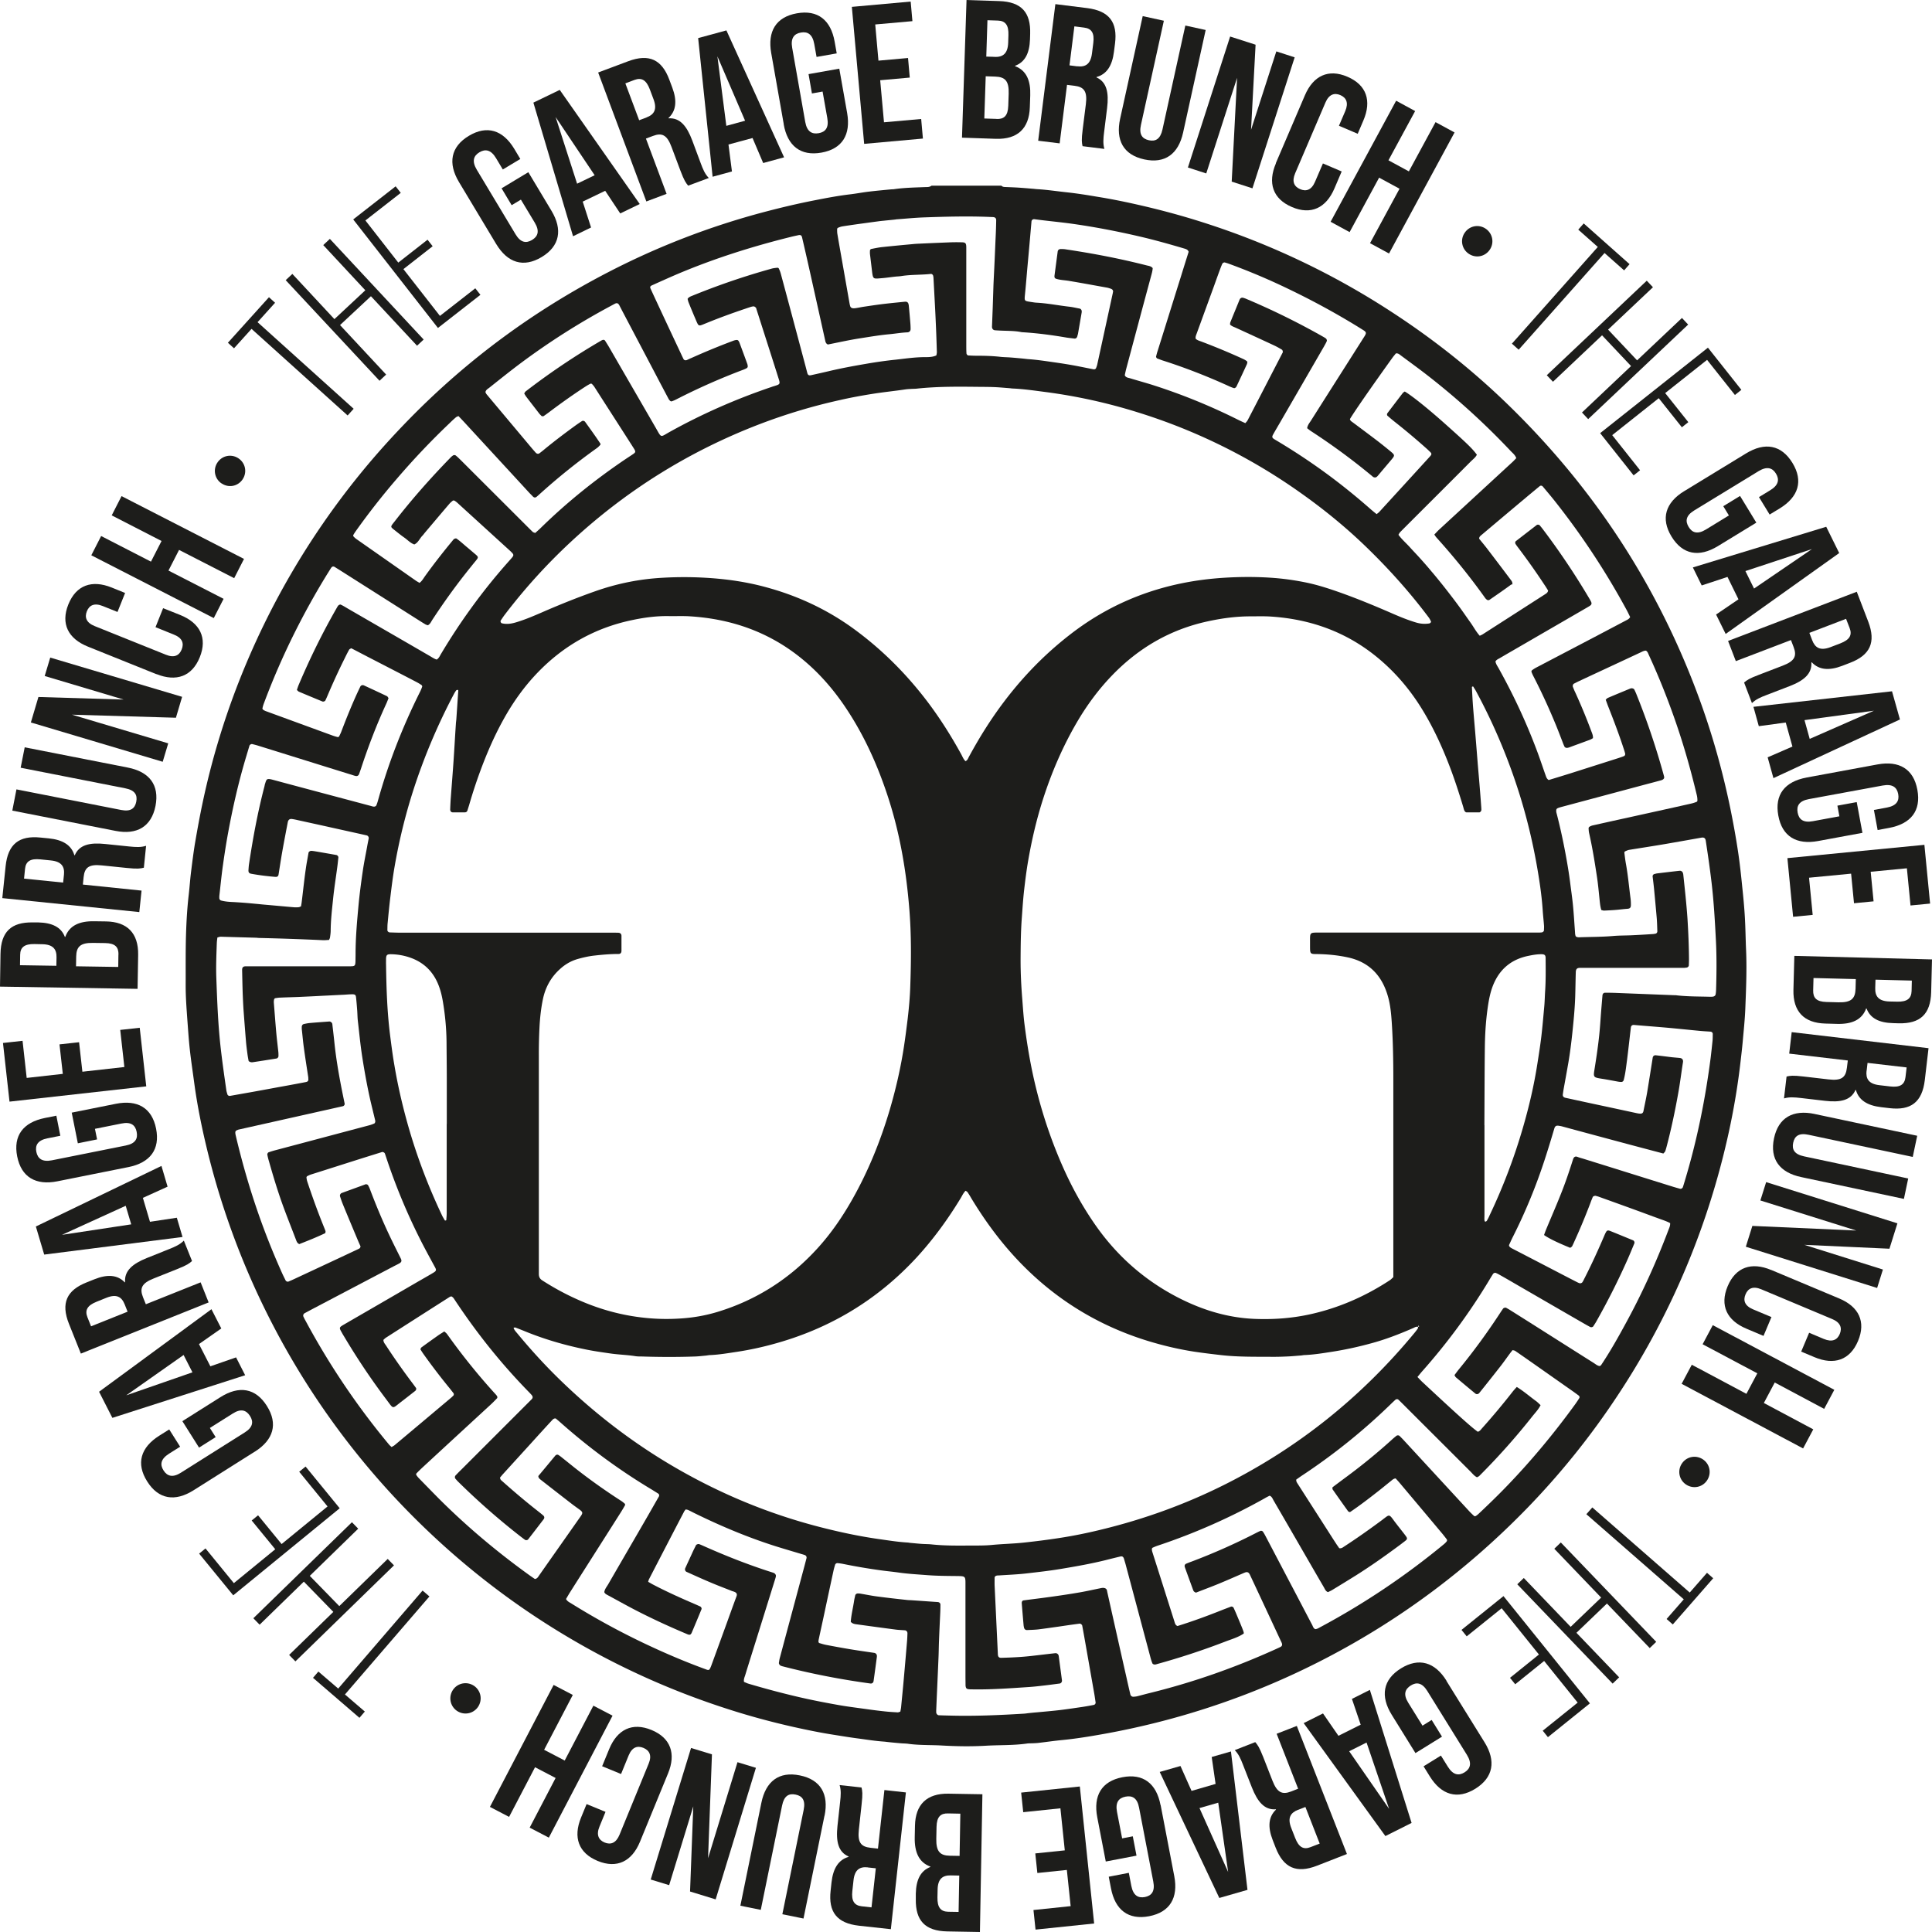 <?xml version="1.0" encoding="UTF-8"?>
<svg data-bbox="0 0 233.81 233.81" viewBox="0 0 233.81 233.81" xmlns="http://www.w3.org/2000/svg" data-type="color">
    <g>
        <path d="M121.2 22.48c.1.11.24.14.38.15.53.02 1.06.04 1.59.07.6.04 1.2.09 1.79.14.18.01.35.04.53.05 1.23.07 2.45.26 3.68.39 1.19.13 2.38.32 3.56.52 1.5.24 2.98.53 4.46.86 2.89.64 5.75 1.4 8.57 2.31a93.813 93.813 0 0 1 22.48 10.67c5.14 3.33 9.92 7.11 14.31 11.38 10.52 10.23 18.31 22.23 23.28 36.04 1.48 4.12 2.65 8.33 3.54 12.61.37 1.8.7 3.6.97 5.41.21 1.39.36 2.8.5 4.2.13 1.23.25 2.46.32 3.69.08 1.34.09 2.68.15 4.02.1 2.33 0 4.66-.09 6.98-.05 1.37-.2 2.74-.32 4.11-.07.77-.16 1.54-.25 2.31-.58 5.13-1.64 10.16-3.09 15.11a93.461 93.461 0 0 1-11.82 25.42 93.43 93.43 0 0 1-10.85 13.52c-7.16 7.38-15.28 13.48-24.41 18.23a94.022 94.022 0 0 1-19.79 7.61c-2.39.62-4.8 1.15-7.22 1.58-1.63.29-3.27.56-4.92.72-.95.09-1.89.23-2.84.34-.24.03-.49.04-.74.05s-.5 0-.74.04c-1.65.23-3.31.16-4.97.26-1.76.1-3.53.07-5.29-.03-.53-.03-1.06-.04-1.59-.05-.81-.02-1.62-.04-2.43-.15-.31-.05-.63-.04-.95-.07-.46-.04-.91-.08-1.37-.13-.21-.02-.42-.05-.63-.07-1.06-.07-2.1-.24-3.15-.38-1.01-.13-2.02-.3-3.03-.46-1.6-.25-3.19-.58-4.77-.93-2.89-.65-5.74-1.43-8.55-2.36a94.09 94.09 0 0 1-17.27-7.65 94.364 94.364 0 0 1-18.47-13.73 94.564 94.564 0 0 1-18.6-24.65 94.225 94.225 0 0 1-8.08-21.42c-.65-2.67-1.2-5.37-1.57-8.1-.18-1.36-.39-2.72-.54-4.09-.13-1.16-.2-2.32-.29-3.48-.1-1.41-.21-2.81-.21-4.23.01-2.05-.02-4.09.04-6.14.05-1.62.14-3.24.33-4.86.11-.95.17-1.9.29-2.84.14-1.12.28-2.24.46-3.35.29-1.7.6-3.4.96-5.09 1.05-4.94 2.5-9.76 4.34-14.47a94.37 94.37 0 0 1 14.65-25.13c1.94-2.39 3.99-4.66 6.15-6.86 7.01-7.13 14.97-12.97 23.84-17.57a92.478 92.478 0 0 1 19.09-7.36c1.98-.52 3.97-.99 5.97-1.38 1.42-.28 2.84-.55 4.27-.72.77-.09 1.53-.24 2.3-.33.91-.11 1.82-.19 2.74-.28.11 0 .21 0 .32-.02 1.26-.18 2.53-.2 3.8-.25.24 0 .5 0 .71-.17h8.48Zm61.7 48.25c-.84.62-1.74 1.24-2.64 1.86-.03.02-.06.04-.09.04-.07 0-.15 0-.2-.03-.08-.06-.16-.13-.23-.22-1.82-2.56-3.8-5-5.91-7.34-.09-.1-.16-.22-.25-.35.22-.22.4-.43.61-.62 1.45-1.34 2.91-2.68 4.36-4.02 1.48-1.36 2.96-2.73 4.44-4.09.18-.16.34-.35.51-.51-.13-.38-.42-.6-.66-.85a88.689 88.689 0 0 0-9.93-9.05c-1.11-.87-2.26-1.7-3.39-2.54-.16-.12-.32-.28-.59-.24-.12.15-.25.3-.38.47-2.72 3.79-4.63 6.55-5.18 7.47.02.2.18.29.32.39 1.02.76 2.04 1.52 3.05 2.29.53.41 1.05.83 1.57 1.26.49.41.5.47.12.93-.52.62-1.05 1.24-1.57 1.86-.09.11-.18.23-.3.3-.07.05-.2.05-.29.02-.1-.03-.18-.11-.26-.18a78.431 78.431 0 0 0-7.33-5.39c-.17-.11-.34-.25-.49-.37.06-.4.31-.67.49-.96 2.02-3.19 4.05-6.38 6.07-9.56.13-.21.27-.42.4-.63.22-.36.2-.48-.12-.69l-.72-.45a92.57 92.57 0 0 0-8.36-4.55 78.438 78.438 0 0 0-7.2-3.05c-.16-.06-.33-.11-.5-.16-.12-.04-.29.05-.34.18-.07.16-.14.32-.2.49-.26.69-.51 1.39-.76 2.09l-2.1 5.76c-.08.23-.2.45-.15.7.18.18.42.25.65.33 1.72.65 3.41 1.35 5.07 2.11.19.09.38.18.54.35-.02.09-.02.2-.06.29-.41.9-.83 1.79-1.25 2.68-.03.06-.07.13-.13.16-.05.04-.14.08-.19.06-.2-.06-.4-.14-.59-.23-2.63-1.2-5.32-2.25-8.08-3.13-.2-.07-.4-.15-.6-.22-.08-.03-.17-.18-.15-.25.06-.24.12-.48.2-.71.94-2.99 1.87-5.99 2.81-8.98.31-1.01.63-2.02.93-2.98-.09-.23-.25-.3-.42-.36-1.82-.54-3.66-1.06-5.51-1.49-2.75-.64-5.51-1.17-8.31-1.56-1.47-.2-2.94-.33-4.41-.53-.2-.03-.36.1-.37.28-.15 1.72-.3 3.44-.46 5.17-.11 1.2-.2 2.39-.32 3.58-.09.91-.11.85.76.99.21.03.42.07.63.08 1.34.07 2.66.34 3.99.49.42.05.83.15 1.25.23.12.02.24.2.23.32v.11l-.45 2.61c-.02.1-.06.2-.08.3-.06.21-.19.31-.38.28-.31-.04-.63-.07-.95-.12-1.74-.3-3.49-.53-5.25-.64-.11 0-.21-.02-.31-.04-.59-.11-1.19-.12-1.79-.14-.42-.01-.85-.03-1.27-.06-.23-.01-.38-.19-.38-.42l.09-2.33.09-2.75c.04-.92.09-1.83.13-2.75.05-1.06.09-2.11.14-3.17.03-.63.05-1.27.06-1.9 0-.24-.13-.37-.4-.38l-.74-.03c-2.54-.09-5.08-.02-7.62.07-1.09.04-2.18.15-3.27.23-.07 0-.14.02-.21.03-.45.05-.91.09-1.37.14-.21.02-.42.04-.63.07-.84.11-1.68.23-2.51.34-.63.09-1.26.18-1.88.28-.17.03-.34.09-.5.16-.06.02-.12.1-.12.16 0 .17 0 .35.02.53.15.9.31 1.81.47 2.71l.99 5.63c.03.17.06.35.12.51.03.08.14.17.23.19.13.03.28.02.42 0 .35-.05.69-.13 1.04-.18.87-.13 1.74-.26 2.62-.36.77-.09 1.54-.16 2.32-.24.07 0 .14 0 .21.03.06.03.12.08.15.13.04.09.07.2.08.3.07.7.13 1.41.19 2.11.02.25.03.49.03.74 0 .23-.15.39-.39.4-.71.03-1.4.15-2.11.22-1.23.11-2.45.32-3.67.51-1.29.2-2.56.49-3.84.74-.23-.1-.29-.3-.33-.51-.65-2.93-1.3-5.85-1.95-8.77-.28-1.24-.56-2.48-.85-3.71-.05-.21-.19-.29-.39-.25-.31.07-.62.13-.93.21-4.73 1.17-9.36 2.64-13.84 4.54-1 .43-2 .88-3 1.33-.22.1-.26.21-.16.41.23.51.47 1.03.71 1.54.98 2.11 1.97 4.22 2.96 6.32.1.22.21.45.32.67.06.11.23.16.37.11.19-.08.38-.18.58-.26 1.67-.75 3.37-1.45 5.08-2.09.13-.05.27-.08.41-.09.06 0 .15.03.18.08.07.08.11.17.15.27.32.86.64 1.72.95 2.58.02.07.03.14.04.21.02.12-.03.21-.12.27-.12.07-.25.13-.38.18a78.238 78.238 0 0 0-8.12 3.59c-.19.1-.38.18-.58.25-.05.02-.15-.02-.19-.06a.876.876 0 0 1-.19-.24c-.33-.62-.66-1.25-.99-1.87-1.54-2.94-3.09-5.87-4.63-8.8-.11-.22-.23-.44-.34-.66-.14-.25-.29-.3-.52-.19-.19.1-.37.2-.56.3a86.776 86.776 0 0 0-10.8 6.86c-1.3.97-2.57 1.99-3.84 3-.19.15-.42.26-.48.53.05.22.22.36.35.53l5.31 6.33.42.48c.14.15.32.18.46.07.2-.15.39-.3.58-.46 1.25-1.03 2.55-2.01 3.86-2.96.23-.16.46-.32.7-.47.11-.07.29-.03.38.09.64.89 1.28 1.77 1.87 2.67-.02.06-.02.1-.04.13-.12.12-.24.26-.38.36a77.205 77.205 0 0 0-7.01 5.64c-.1.09-.21.19-.32.28-.15.12-.31.1-.46-.06-.12-.13-.24-.25-.37-.38-2.63-2.86-5.26-5.71-7.89-8.57-.24-.26-.48-.51-.73-.77-.12.06-.23.09-.3.15-.27.23-.53.47-.78.72-2.25 2.14-4.39 4.4-6.41 6.76a86.896 86.896 0 0 0-4.9 6.25c-.12.17-.24.35-.34.53-.02.04 0 .14.05.18.09.1.2.2.31.28l7.2 5.04c.14.1.3.18.46.28.3-.22.47-.54.67-.82 1.05-1.46 2.16-2.88 3.31-4.27.11-.13.2-.3.47-.29.4.27.79.63 1.19.97.33.27.65.55.97.82.59.49.57.47.08 1.06-.27.33-.53.66-.8.99l-.33.42c-1.42 1.8-2.75 3.67-4.01 5.59-.15.23-.25.51-.54.66-.08-.03-.19-.05-.28-.1-.27-.16-.54-.33-.81-.5l-9.47-6.01-.72-.45c-.17-.1-.31-.06-.44.13l-.45.72a91.528 91.528 0 0 0-3.96 7.12 88.274 88.274 0 0 0-3.71 8.53c-.08.2-.13.4-.18.61-.01.05.04.14.09.17.11.08.24.15.37.19l8.04 2.94c.2.07.4.13.6.18.05.01.15-.03.18-.08.11-.22.22-.44.3-.67.59-1.55 1.21-3.08 1.9-4.59.12-.26.24-.51.36-.76.08-.17.27-.23.45-.15.93.43 1.86.86 2.78 1.3.08.04.13.16.19.24-.08.21-.16.41-.24.6-1.2 2.6-2.22 5.26-3.11 7.98l-.21.6c-.07.19-.23.28-.41.24-.14-.03-.27-.07-.41-.12-3.84-1.19-7.67-2.39-11.5-3.58-.2-.06-.41-.11-.61-.16-.12-.03-.3.07-.34.19-.24.81-.49 1.62-.72 2.43-.75 2.65-1.35 5.33-1.85 8.04-.25 1.35-.46 2.71-.65 4.07-.17 1.22-.29 2.45-.43 3.68v.21c0 .14.09.28.22.31.45.12.9.16 1.36.18.42.02.84.05 1.27.08.53.04 1.05.09 1.58.14.35.03.7.07 1.05.1 1.16.1 2.32.21 3.48.31.21.02.42.02.63 0 .1 0 .19-.07.3-.1.02-.15.05-.29.07-.43.2-1.58.35-3.16.6-4.72l.24-1.35c.02-.11.2-.23.33-.22.11 0 .21.02.32.03.9.15 1.81.31 2.71.47.13.02.26.17.25.3-.04.38-.08.77-.13 1.15-.17 1.29-.38 2.58-.51 3.88-.13 1.26-.28 2.53-.29 3.8 0 .28-.04.56-.08.84-.01.1-.07.19-.12.31-.24.01-.49.04-.73.03-2.57-.12-5.15-.21-7.73-.27-.14 0-.28-.03-.42-.03l-4.23-.12c-.13 0-.26.06-.4.09-.03.24-.06.45-.07.66-.05 1.41-.11 2.82-.06 4.23.1 2.71.2 5.43.49 8.13.2 1.82.46 3.64.72 5.45.02.17.08.34.13.51.03.13.19.22.33.19l2.71-.48c1.39-.25 2.77-.51 4.16-.76.76-.14 1.52-.28 2.29-.43.26-.05.34-.17.3-.45v-.11c-.18-1.19-.37-2.37-.53-3.56-.11-.77-.17-1.54-.26-2.31v-.21c0-.21.09-.35.28-.39.24-.05.49-.1.73-.12.77-.07 1.55-.12 2.32-.18.16-.01.35.14.37.31.09.81.19 1.61.27 2.42.18 1.68.46 3.35.78 5.02.14.73.29 1.45.44 2.18.03.13-.08.29-.21.32-.75.17-1.51.34-2.27.51l-10.31 2.31c-.1.02-.2.07-.29.11-.11.05-.15.15-.15.26 0 .1.02.21.04.31.84 3.57 1.87 7.09 3.12 10.54.77 2.12 1.62 4.21 2.55 6.27.12.26.25.51.37.76.06.13.24.2.36.15.23-.1.45-.19.68-.3l5.46-2.55c.77-.36 1.53-.72 2.3-1.08.12-.06.26-.11.27-.34-.11-.24-.24-.53-.36-.82-.6-1.43-1.2-2.86-1.79-4.3-.12-.29-.22-.6-.32-.9-.06-.17.04-.37.21-.43l2.88-1.05c.03-.01.07-.02.1 0 .06.02.15.04.18.09.09.15.17.31.23.47.71 1.88 1.48 3.74 2.34 5.56.45.96.93 1.9 1.4 2.85.15.3.1.45-.18.61-.22.12-.44.23-.66.34l-9.93 5.22-.84.45c-.18.1-.24.28-.16.44.06.13.12.25.19.38a90.078 90.078 0 0 0 10.15 15.08c.09.11.2.2.32.31.13-.08.26-.14.36-.22 2.27-1.9 4.54-3.81 6.81-5.72.11-.09.21-.19.31-.29.06-.06.07-.22.01-.29-.13-.17-.26-.33-.39-.5a75.95 75.95 0 0 1-3.28-4.29c-.12-.17-.23-.35-.33-.51.02-.07.03-.1.05-.13s.03-.07.05-.09c.68-.5 1.37-.99 2.06-1.48.23-.16.47-.3.73-.47.12.11.24.2.32.3 1.82 2.56 3.79 5.01 5.91 7.33.07.08.14.16.18.26.02.05.01.15-.02.19-.24.25-.49.51-.75.75-2.78 2.56-5.56 5.12-8.33 7.68-.23.22-.46.44-.68.67-.04.04-.05.15-.02.19.1.15.21.29.33.41.79.81 1.58 1.62 2.37 2.42 3.43 3.43 7.13 6.53 11.07 9.36.2.14.4.28.58.4.29-.04.38-.24.5-.41 1.68-2.4 3.37-4.79 5.05-7.19.27-.39.25-.5-.12-.78-.31-.23-.63-.45-.94-.69-1.23-.95-2.45-1.9-3.68-2.86-.16-.13-.35-.24-.39-.47 0-.03 0-.08.03-.1.68-.81 1.36-1.63 2.03-2.44.02-.03.06-.04.08-.06.1-.07.21-.06.3 0 .18.11.34.24.51.38.61.48 1.21.98 1.82 1.45 1.67 1.3 3.4 2.52 5.18 3.67.18.11.34.24.5.38.04.03.07.15.04.19-.17.31-.35.61-.54.91-2.04 3.22-4.09 6.43-6.13 9.65-.17.27-.32.54-.47.79.16.31.44.41.67.56 2.97 1.85 6.03 3.51 9.2 5 2.3 1.08 4.63 2.07 7.02 2.94.1.04.2.08.3.09.06 0 .15-.03.18-.08.09-.15.16-.31.22-.48.64-1.75 1.28-3.51 1.92-5.27.37-1.03.74-2.06 1.12-3.08.11-.29 0-.45-.29-.56-.1-.04-.2-.06-.3-.1-.85-.34-1.71-.66-2.55-1.02-.98-.41-1.94-.85-2.9-1.28a.341.341 0 0 1-.16-.45c.29-.64.59-1.28.88-1.92.13-.29.28-.57.42-.86.05-.09.27-.17.38-.13.13.05.26.1.39.16 2.77 1.24 5.58 2.35 8.48 3.27.1.03.21.07.28.13.07.06.14.17.14.26 0 .14-.05.27-.09.41l-2.33 7.47c-.43 1.38-.87 2.76-1.29 4.14-.08.26-.21.52-.15.83.18.08.37.17.57.23 1.93.57 3.86 1.09 5.82 1.55 1.61.38 3.24.7 4.87.99 1.14.21 2.3.35 3.45.51.77.11 1.54.21 2.31.29.53.06 1.05.09 1.58.12.1 0 .2-.05.32-.09.03-.18.07-.34.09-.52.11-1.16.23-2.32.33-3.48.14-1.55.27-3.09.4-4.64.02-.28.03-.56.04-.84 0-.19-.13-.35-.31-.36-.35-.03-.71-.04-1.05-.08-1.61-.21-3.22-.43-4.82-.65-.24-.03-.49-.08-.68-.3.06-.86.28-1.71.41-2.58.03-.21.09-.41.13-.62.03-.13.17-.23.31-.23.14 0 .28.01.42.04.66.11 1.32.25 1.98.33 1.19.16 2.38.29 3.57.42.17.02.35.02.53.03 1.05.07 2.11.15 3.17.22.2.01.34.15.33.33 0 .39-.01.78-.03 1.16-.05 1.06-.1 2.11-.14 3.17-.03.67-.03 1.34-.06 2.01-.09 2.15-.19 4.3-.28 6.45v.21c0 .18.15.36.31.37.46.02.92.03 1.37.04 2.97.08 5.93-.05 8.89-.23.25-.01.49-.06.74-.08.28-.03.56-.06.84-.08.95-.09 1.9-.17 2.84-.28.91-.11 1.82-.25 2.72-.38.45-.07.9-.15 1.35-.24.14-.02.25-.17.23-.31-.06-.38-.11-.77-.18-1.15l-.99-5.63c-.14-.8-.28-1.6-.43-2.4-.01-.07-.02-.15-.06-.2-.07-.07-.18-.16-.25-.15-.87.11-1.74.24-2.62.37-.8.11-1.6.23-2.41.33-.45.05-.91.06-1.37.08-.19 0-.32-.12-.36-.32-.01-.07-.03-.14-.04-.21-.08-.91-.16-1.83-.23-2.74 0-.03 0-.07.01-.1.02-.11.09-.2.2-.22 1.12-.15 2.24-.28 3.36-.44 1.15-.16 2.3-.33 3.45-.53.87-.15 1.73-.35 2.59-.52.14-.03.28-.04.42 0 .09.02.19.09.24.17.05.08.06.2.08.3.77 3.44 1.54 6.88 2.32 10.32.15.69.31 1.38.47 2.06.04.19.2.31.38.3.14-.01.28-.02.42-.05.48-.12.95-.25 1.43-.37 5.29-1.29 10.4-3.09 15.35-5.33.19-.09.38-.17.58-.27.22-.11.26-.28.15-.53-.03-.07-.06-.13-.09-.19-1.22-2.62-2.44-5.24-3.67-7.86-.06-.13-.11-.26-.21-.37a.348.348 0 0 0-.27-.11c-.14.01-.27.08-.4.13-.97.42-1.94.85-2.91 1.25-.94.39-1.9.74-2.81 1.1-.2-.07-.29-.16-.34-.3-.34-.93-.68-1.85-1.01-2.78-.07-.2 0-.35.18-.43.2-.08.39-.16.59-.23a75 75 0 0 0 7.73-3.42c.22-.11.44-.23.67-.32.07-.03.23.03.27.09.16.23.29.48.42.73 1.07 2.03 2.13 4.06 3.2 6.09.79 1.5 1.57 3 2.36 4.5.09.18.14.4.37.49.25-.02.46-.17.67-.28a90.624 90.624 0 0 0 14.83-9.95c.14-.11.27-.23.38-.37.07-.08.09-.2.01-.29-.15-.2-.3-.39-.45-.58a3530.8 3530.8 0 0 0-5.31-6.32c-.14-.16-.28-.31-.41-.45-.26.02-.41.18-.57.31-.53.42-1.04.85-1.57 1.26-1.11.87-2.23 1.73-3.39 2.51-.09-.04-.17-.05-.21-.09-.64-.89-1.27-1.78-1.89-2.67-.03-.05-.01-.13-.02-.24.23-.18.49-.37.74-.56.71-.53 1.42-1.05 2.12-1.59 1.48-1.14 2.92-2.34 4.31-3.6.18-.17.37-.32.56-.48.11-.09.3-.08.39 0 .2.2.4.4.59.61l7.83 8.49c.19.21.4.4.6.59.04.04.15.04.2.01.12-.07.23-.16.33-.25 1.21-1.14 2.4-2.29 3.55-3.49 2.94-3.06 5.64-6.32 8.13-9.75.19-.26.36-.52.53-.79.05-.07.02-.23-.06-.29-.26-.19-.51-.38-.77-.56l-4.94-3.47c-.67-.47-1.33-.93-2-1.39-.08-.05-.19-.06-.31-.09-.11.14-.23.28-.33.42-.4.54-.78 1.09-1.2 1.62-.83 1.06-1.66 2.11-2.5 3.15-.12.15-.33.18-.47.07-.79-.65-1.58-1.31-2.36-1.97-.07-.06-.11-.17-.17-.27.18-.23.34-.46.52-.68 1.84-2.24 3.54-4.58 5.12-7.01.08-.12.16-.23.24-.35.07-.1.28-.15.38-.1.12.07.25.14.37.21.75.47 1.49.94 2.24 1.41 2.65 1.68 5.3 3.36 7.96 5.04.24.15.45.35.74.39.06-.04.14-.06.17-.11 1.1-1.64 2.07-3.37 3.01-5.1 1.98-3.63 3.68-7.38 5.14-11.25.1-.26.23-.52.21-.84-.23-.13-.49-.23-.75-.33-.9-.32-1.79-.65-2.68-.98-1.72-.63-3.44-1.25-5.17-1.87-.13-.05-.27-.08-.4-.12-.12-.03-.33.05-.37.15-.09.23-.19.46-.27.69-.59 1.55-1.22 3.08-1.91 4.59-.1.23-.2.45-.31.67-.05.08-.16.13-.23.19-1.54-.63-2.56-1.12-3.17-1.55.08-.22.16-.45.25-.67.58-1.4 1.19-2.79 1.75-4.2.57-1.41 1.05-2.84 1.51-4.29.08-.25.24-.42.55-.29.23.09.47.15.7.22 3.63 1.13 7.26 2.27 10.89 3.4.27.08.54.16.81.23.13.04.29-.06.34-.19.09-.27.17-.54.25-.81 1.47-4.87 2.47-9.85 3.12-14.89.08-.67.15-1.33.22-2 .03-.28.02-.56.03-.84a.29.29 0 0 0-.26-.28c-.42-.03-.84-.05-1.27-.09-1.16-.11-2.32-.23-3.47-.34-1.51-.14-3.02-.25-4.53-.38-.2-.02-.35.09-.38.28-.16 1.33-.3 2.66-.47 3.99-.11.8-.19 1.61-.4 2.4a.31.31 0 0 1-.31.23c-.14-.01-.28-.02-.42-.05-.66-.12-1.32-.25-1.98-.35-.98-.15-.97-.21-.82-1.15.2-1.25.39-2.51.53-3.77.13-1.12.19-2.25.28-3.37l.15-1.79c.02-.2.15-.33.34-.32.49 0 .99.01 1.48.03l6.88.27c.11 0 .21 0 .32.02 1.34.15 2.68.13 4.02.17.14 0 .29 0 .42-.04.09-.03.2-.12.22-.2.05-.2.06-.42.07-.63.06-1.98.08-3.95-.02-5.93-.12-2.33-.25-4.65-.52-6.96-.2-1.72-.45-3.43-.71-5.13-.05-.31-.21-.42-.52-.37-1.46.26-2.91.52-4.37.77s-2.92.47-4.38.71c-.17.03-.33.11-.49.18-.05.02-.1.12-.09.17.06.49.12.98.21 1.46.24 1.36.36 2.73.54 4.09.03.24.04.49.04.74 0 .28-.05.46-.4.49-.53.04-1.05.11-1.58.15-.42.03-.84.05-1.27.07-.1 0-.2-.04-.33-.07-.14-.44-.17-.89-.22-1.34-.09-.88-.17-1.76-.3-2.63-.27-1.78-.55-3.55-.95-5.31-.05-.21-.06-.42-.07-.63 0-.06.06-.14.11-.17.12-.07.25-.13.39-.16 1.34-.3 2.68-.6 4.02-.89 2.61-.58 5.23-1.15 7.84-1.74.24-.05.48-.13.71-.22.05-.02.11-.11.1-.17 0-.21-.02-.42-.07-.63-.81-3.4-1.78-6.75-2.97-10.03a87.27 87.27 0 0 0-2.84-6.95c-.09-.19-.14-.4-.35-.52-.26 0-.46.13-.68.23-2.52 1.18-5.05 2.35-7.57 3.53-.16.08-.31.16-.47.24-.1.05-.17.26-.12.38.09.23.18.46.29.68.7 1.54 1.35 3.1 1.94 4.69.1.26.22.52.2.84-.1.06-.22.14-.35.19-.86.32-1.72.63-2.58.95-.03.01-.07.01-.1.02-.19.05-.37-.01-.44-.18-.07-.16-.14-.32-.2-.49-.24-.62-.48-1.25-.73-1.87-.84-2.06-1.76-4.08-2.78-6.06-.1-.19-.19-.38-.26-.58-.02-.05.01-.15.06-.19.17-.13.34-.24.53-.34l6.93-3.63 3.93-2.07c.19-.1.38-.18.49-.41-.12-.24-.24-.5-.37-.75a91.16 91.16 0 0 0-8.85-13.41c-.44-.55-.9-1.09-1.35-1.63-.1-.12-.26-.14-.37-.05-.6.5-1.2.99-1.79 1.49-1.76 1.47-3.51 2.95-5.27 4.43-.13.11-.28.22-.27.45.31.39.66.8.98 1.22.94 1.23 1.88 2.47 2.81 3.71.13.17.27.33.22.62v-.02Z" fill="#1d1d1b" data-color="1"/>
        <path d="M64.75 64.52c.21-.19.43-.38.63-.57 3.21-3.15 6.7-5.95 10.43-8.46l.53-.35c.65-.43.67-.4.26-1.04-1.54-2.41-3.09-4.81-4.63-7.22-.09-.15-.21-.28-.33-.41-.04-.04-.14-.06-.19-.03-.19.09-.37.2-.55.31-1.54 1-3.03 2.06-4.5 3.17-.2.15-.4.29-.6.43-.07.05-.23.03-.29-.03-.07-.08-.15-.15-.22-.23-.54-.7-1.08-1.39-1.62-2.1-.08-.11-.15-.24-.23-.37.06-.09.1-.19.17-.25 2.91-2.24 5.95-4.29 9.13-6.14.06-.04.13-.06.19-.09.08-.04.24 0 .29.08.17.27.34.53.5.81 1.89 3.27 3.78 6.53 5.67 9.8.69 1.21.51 1.08 1.62.46 3.95-2.2 8.08-4.01 12.36-5.46.13-.05.27-.09.4-.13.58-.18.67-.22.48-.81-.89-2.82-1.8-5.64-2.7-8.46-.02-.07-.03-.15-.08-.2-.07-.07-.17-.15-.26-.15-.14 0-.28.04-.41.08-1.81.6-3.6 1.24-5.36 1.96-.95.38-.86.46-1.28-.53-.28-.65-.55-1.3-.81-1.95-.07-.16-.1-.33-.14-.47.15-.22.35-.29.55-.37a87.124 87.124 0 0 1 9.59-3.28c.23-.07.48-.09.73-.12.06 0 .15.04.17.09.09.19.17.38.23.59 1 3.71 1.99 7.42 2.98 11.14l.24.92c.07.25.19.33.48.26.72-.16 1.44-.32 2.16-.49 1.44-.34 2.89-.61 4.35-.86 1.25-.22 2.51-.4 3.77-.53 1.15-.13 2.31-.3 3.48-.3.45 0 .92 0 1.38-.21.02-.13.06-.26.06-.4-.03-.95-.06-1.9-.1-2.86-.04-.92-.08-1.83-.13-2.75l-.18-3.38c0-.07-.02-.14-.03-.21-.02-.14-.15-.27-.28-.26-1.19.13-2.4.07-3.59.26-.24.04-.49.04-.74.07-.56.06-1.12.15-1.68.19-.97.08-1 .14-1.12-.88l-.24-2c-.02-.14-.01-.28-.01-.42 0-.12.07-.22.16-.24.41-.08.83-.17 1.25-.22 1.23-.13 2.46-.25 3.69-.36.28-.03.56-.05.84-.06 1.23-.06 2.47-.11 3.7-.16.46-.02.92-.02 1.38-.01.54 0 .63.09.64.6v11.76c0 .35 0 .7.02 1.06 0 .14.13.28.25.28.28.01.56.03.84.03 1.02 0 2.05.02 3.07.14.38.04.78.04 1.16.07.53.04 1.05.09 1.58.14l.53.06c1.06.07 2.1.23 3.15.38.98.14 1.95.29 2.92.48.62.12 1.24.25 1.87.37.15.03.29-.04.33-.18.05-.13.1-.26.13-.4l1.89-8.68c0-.03.01-.07.02-.1.03-.18-.07-.32-.27-.39-.13-.04-.27-.09-.4-.12-1.56-.28-3.12-.57-4.68-.83-.52-.09-1.05-.09-1.56-.26a.27.27 0 0 1-.18-.23v-.11l.39-2.94c.02-.19.17-.31.36-.31.21 0 .43 0 .63.04 3.28.49 6.53 1.11 9.74 1.93.26.07.56.08.77.34-.02.34-.12.68-.21 1.01-1.01 3.74-2.01 7.49-3.01 11.23-.06.24-.11.48-.16.72.12.28.39.3.61.36.88.27 1.76.51 2.63.78 3.6 1.14 7.09 2.56 10.47 4.25.28.14.57.27.88.41.11-.13.22-.23.28-.35 1.4-2.69 2.79-5.39 4.18-8.08.03-.06.08-.13.08-.19-.01-.09-.04-.23-.11-.27-.33-.2-.67-.39-1.02-.55-1.5-.7-3.01-1.39-4.51-2.08-.25-.12-.53-.19-.75-.41.01-.09 0-.2.04-.29.37-.91.75-1.83 1.12-2.74.08-.18.26-.26.43-.21.1.03.2.06.3.1a88.8 88.8 0 0 1 9.39 4.62c.12.07.25.14.35.23.06.07.11.21.08.28-.09.23-.22.44-.34.66-1.8 3.12-3.6 6.23-5.4 9.34-.25.43-.5.85-.74 1.28-.19.34-.16.44.22.66 2.28 1.35 4.48 2.81 6.61 4.39 1.73 1.29 3.4 2.65 5.01 4.07.21.18.43.36.67.55.13-.11.24-.18.33-.28 2.05-2.24 4.1-4.48 6.14-6.72a.27.27 0 0 1 .07-.08c.11-.13.11-.27 0-.38-.15-.15-.3-.3-.46-.44a81.016 81.016 0 0 0-3.89-3.27c-.3-.24-.6-.49-.89-.75-.04-.04-.05-.13-.04-.19.01-.07.06-.13.1-.18.6-.79 1.2-1.58 1.8-2.36.06-.08.16-.13.24-.19.82.47 2.78 2.04 4.79 3.83 2.84 2.53 3.39 3.08 3.94 3.82-.16.32-.45.54-.7.78-2.64 2.65-5.29 5.29-7.94 7.94-.23.23-.45.45-.67.68-.07.08-.11.17-.18.29.39.54.9.98 1.35 1.47.42.47.87.93 1.29 1.4.45.5.89 1 1.32 1.52.44.51.86 1.03 1.28 1.55.4.5.79 1 1.17 1.5.41.53.81 1.07 1.2 1.61.37.52.73 1.04 1.1 1.56.38.53.69 1.13 1.13 1.61.18-.09.28-.12.36-.18 2.53-1.62 5.05-3.24 7.57-4.86.15-.1.3-.19.34-.43-.13-.21-.27-.45-.43-.68a82.937 82.937 0 0 0-3.18-4.5c-.11-.14-.21-.28-.31-.43-.09-.12-.08-.3.03-.38l2.51-1.94c.1-.08.3-.05.38.05l.27.33c2.05 2.7 3.94 5.51 5.67 8.43.07.12.15.24.21.37.17.3.14.45-.13.62-.24.15-.49.29-.73.43-2.41 1.4-4.82 2.79-7.23 4.19-.98.57-1.96 1.13-2.93 1.7-.18.1-.38.18-.5.39.06.35.29.63.45.94 1.8 3.24 3.36 6.6 4.65 10.08.34.92.65 1.86.98 2.79.07.2.14.4.36.54.83-.25 1.67-.51 2.51-.77l5.94-1.89c.23-.08.47-.15.69-.25.07-.03.14-.18.12-.26-.05-.24-.13-.47-.21-.71-.56-1.71-1.2-3.39-1.86-5.06-.1-.26-.19-.52-.29-.78.1-.09.17-.18.26-.22.91-.39 1.82-.76 2.73-1.14.03-.01.07-.01.1-.02.11-.03.33.05.37.14.08.16.15.32.22.48a90.05 90.05 0 0 1 3.38 10.02c.02.07.01.14.02.21-.1.22-.32.27-.52.32-.58.16-1.16.31-1.73.46l-10.31 2.76c-.13.04-.27.08-.39.15-.05.03-.1.11-.11.17-.01.1-.01.21.01.31.43 1.64.79 3.29 1.1 4.95.22 1.18.42 2.36.57 3.55.12.95.26 1.89.35 2.84.1 1.05.16 2.11.24 3.17 0 .14.02.28.06.42.01.06.09.12.15.14.1.03.21.05.31.04 1.34-.05 2.68-.04 4.02-.15.74-.07 1.48-.06 2.22-.09.88-.04 1.76-.09 2.64-.15.1 0 .21-.03.31-.04.14-.02.25-.14.25-.29-.02-.56-.03-1.13-.08-1.69-.1-1.16-.21-2.32-.32-3.48-.05-.49-.11-.98-.17-1.47-.01-.14.09-.27.23-.3.1-.02.21-.06.31-.07.91-.11 1.82-.22 2.73-.32.07 0 .14 0 .2.04.06.03.12.08.15.13.05.09.08.2.09.3.19 1.79.39 3.58.51 5.37.1 1.62.17 3.24.18 4.87 0 .25-.01.49-.02.74 0 .13-.15.26-.28.27-.1.01-.21.03-.31.03h-12.6c-.35.01-.48.15-.49.54-.03.99-.04 1.98-.07 2.96-.05 1.45-.19 2.89-.34 4.32-.13 1.23-.28 2.45-.49 3.67-.18 1.04-.37 2.08-.56 3.12-.04.24-.08.49-.11.73-.02.19.09.33.29.38 1.65.36 3.31.72 4.96 1.07l3.62.78c.14.03.28.06.42.07.24.02.41-.02.47-.31.15-.76.32-1.52.45-2.28.23-1.39.45-2.79.67-4.18.03-.19.18-.31.37-.29.63.07 1.26.15 1.89.23.35.04.7.06 1.05.1.23.03.41.19.35.53-.2 1.25-.35 2.52-.58 3.77-.39 2.19-.85 4.36-1.42 6.51-.05.17-.09.34-.16.5-.04.09-.13.15-.21.25-1.4-.37-2.8-.74-4.19-1.11-2.69-.72-5.37-1.44-8.06-2.17-.14-.04-.28-.06-.41-.08-.26-.04-.44 0-.54.34-.39 1.32-.79 2.63-1.22 3.94a66.206 66.206 0 0 1-3.8 9.18c-.16.31-.3.64-.45.96-.01.03 0 .07-.01.1.08.17.23.26.39.34 1.63.84 3.26 1.69 4.88 2.53.94.49 1.88.98 2.82 1.46.16.08.31.17.48.21.08.02.22-.03.28-.09.11-.14.18-.3.26-.46.9-1.76 1.72-3.56 2.49-5.37.06-.13.12-.25.2-.37.04-.05.12-.09.18-.1.07 0 .14.02.21.04.95.38 1.89.77 2.84 1.16.11.05.19.24.14.36-.26.62-.51 1.24-.78 1.85-1.14 2.58-2.41 5.1-3.8 7.56-.12.22-.26.42-.39.63-.07.1-.26.14-.38.08-.22-.12-.43-.23-.65-.36-2.78-1.6-5.56-3.21-8.34-4.82-.67-.39-1.34-.78-2.02-1.16-.12-.07-.25-.13-.38-.19-.12-.06-.29 0-.37.12-.15.24-.3.48-.44.72a74.284 74.284 0 0 1-8.07 10.99c-.21.23-.4.48-.63.75.19.2.36.38.53.55 4.31 4.02 6.05 5.58 6.77 6.08.26-.06.39-.29.55-.46a86.11 86.11 0 0 0 3.67-4.39c.15-.19.32-.37.5-.57.84.51 1.55 1.14 2.32 1.7.2.14.36.32.56.5-.25.51-.62.89-.95 1.3a82.716 82.716 0 0 1-6.47 7.27c-.07.07-.18.1-.27.16-.34-.16-.55-.45-.8-.7-2.67-2.67-5.35-5.34-8.02-8.01-.23-.23-.45-.45-.68-.67-.1-.1-.27-.1-.38 0-.18.17-.36.33-.54.51a73.74 73.74 0 0 1-10.88 8.74c-.2.14-.4.28-.58.41-.02.27.13.42.23.59l3.54 5.52c.34.53.68 1.07 1.03 1.6.13.21.28.4.4.59.27.06.43-.09.6-.2 1.51-.98 2.98-2.02 4.43-3.09.11-.08.23-.17.34-.26.67-.5.67-.59 1.22.17.4.54.82 1.06 1.23 1.59.52.68.54.64-.12 1.13-.14.11-.28.22-.42.32-1.73 1.28-3.49 2.53-5.31 3.67-.93.58-1.86 1.15-2.8 1.72-.18.11-.37.19-.53.27-.29-.12-.37-.37-.49-.58-.94-1.61-1.88-3.24-2.81-4.85-1.09-1.89-2.19-3.79-3.29-5.68-.12-.21-.2-.46-.47-.56-.18.09-.37.18-.55.29a74.756 74.756 0 0 1-13.04 5.77c-.2.07-.39.15-.58.24-.05.02-.08.12-.08.18 0 .1.02.21.05.31.9 2.82 1.79 5.64 2.69 8.47.06.2.11.41.36.51 1.84-.57 3.66-1.24 5.46-1.96.33-.13.66-.25.99-.38.13-.05.3.03.35.15.13.29.26.58.38.87.84 2 .91 2.18.81 2.25-.68.45-1.47.67-2.22.96-2.7 1.04-5.44 1.94-8.23 2.71-.1.03-.21.07-.31.06-.09 0-.23-.06-.26-.13-.11-.26-.19-.53-.26-.8l-3-11.24-.18-.61c-.08-.27-.22-.35-.46-.29-.58.14-1.16.28-1.74.43-1.78.44-3.58.76-5.39 1.06-1.36.23-2.72.38-4.09.54-1.15.14-2.32.18-3.48.26-.11 0-.22 0-.31.04-.1.03-.18.11-.19.23 0 .32-.01.63 0 .95l.39 8.25c0 .1.01.22.05.31.02.06.08.12.14.15.06.03.14.04.21.04.63-.02 1.27-.04 1.9-.08.56-.03 1.13-.08 1.69-.14.98-.11 1.96-.23 2.94-.34.22-.03.41.12.44.35l.39 2.94c.02.18-.11.36-.28.38-.63.08-1.26.17-1.89.24-.6.07-1.19.14-1.79.18-2.4.16-4.79.34-7.19.28-.1 0-.21-.02-.31-.05a.292.292 0 0 1-.15-.14.853.853 0 0 1-.06-.31c0-.35-.01-.71-.01-1.06v-10.91c0-1.28.07-1.22-1.18-1.24-1.16-.01-2.33-.02-3.49-.11-1.16-.09-2.32-.15-3.48-.32-.7-.1-1.4-.16-2.1-.26a70.6 70.6 0 0 1-4.58-.78c-.21-.04-.42-.07-.63-.09-.14-.02-.29.08-.32.21-.06.2-.12.41-.17.61-.38 1.76-.76 3.52-1.13 5.27-.22 1.03-.45 2.07-.67 3.1-.02.1-.04.21-.04.31 0 .06.05.15.1.17.27.08.54.17.81.22.93.18 1.87.35 2.81.51 1.01.17 2.02.31 3.03.46.18.03.32.18.32.36v.11c-.13.98-.26 1.96-.4 2.94 0 .03-.02.07-.03.1-.03.12-.2.22-.33.2-3.6-.49-7.16-1.18-10.68-2.09-.07-.02-.13-.04-.2-.07-.11-.04-.23-.22-.22-.33.03-.17.05-.35.09-.52 1-3.75 2.01-7.49 3.01-11.23l.24-.92c.05-.18-.06-.35-.24-.4-1.18-.36-2.36-.7-3.54-1.07-3.3-1.05-6.48-2.38-9.59-3.9-.32-.15-.63-.32-.95-.47-.09-.04-.2-.05-.3-.07-.07.09-.14.17-.19.26-1.42 2.72-2.83 5.44-4.24 8.17-.05.09-.07.2-.11.33.22.12.42.25.64.36 1.59.83 3.23 1.57 4.88 2.28.26.11.52.23.77.34.13.06.21.23.16.35-.39.95-.78 1.89-1.18 2.83-.11.25-.24.3-.51.19-2.21-.93-4.39-1.93-6.52-3.04-1.03-.54-2.05-1.11-3.07-1.66-.18-.1-.39-.18-.48-.4.05-.36.28-.63.46-.93 1.57-2.72 3.15-5.43 4.72-8.15.48-.83.94-1.65 1.42-2.48.08-.14.04-.29-.08-.37l-.72-.45c-3.98-2.38-7.7-5.12-11.16-8.2-.18-.16-.37-.31-.52-.44-.27-.02-.37.15-.49.27-.84.91-1.67 1.82-2.5 2.74l-3.35 3.68c-.14.15-.27.32-.39.45-.01.25.14.35.27.46 1.37 1.22 2.77 2.41 4.21 3.54.25.2.5.39.74.6.15.13.17.3.05.46-.62.81-1.24 1.62-1.87 2.43-.08.11-.28.13-.38.06-.17-.12-.34-.25-.51-.38a86.611 86.611 0 0 1-7.56-6.63c-.13-.12-.24-.26-.36-.39-.08-.1-.08-.28.02-.39.22-.23.44-.46.67-.68l5.39-5.39 2.55-2.55.6-.6c.17-.18.16-.34-.03-.55-.09-.1-.19-.21-.29-.31-3.19-3.26-6.05-6.8-8.6-10.59-.18-.26-.35-.53-.53-.79-.06-.08-.15-.14-.21-.2-.09 0-.17 0-.22.03-2.59 1.65-5.17 3.3-7.76 4.96-.12.08-.21.18-.3.26 0 .3.18.48.32.69.98 1.51 2.02 2.98 3.1 4.42.19.25.38.51.54.73.04.22-.07.31-.18.39-.56.44-1.11.87-1.67 1.3-1.07.82-.85.89-1.72-.27-1.85-2.45-3.56-5-5.13-7.64-.11-.18-.22-.36-.32-.55-.31-.54-.3-.58.24-.9 2.87-1.66 5.74-3.32 8.61-4.99.55-.32 1.1-.63 1.65-.95.21-.12.43-.25.64-.38.31-.19.34-.3.19-.59-.52-.96-1.05-1.92-1.55-2.89a72.864 72.864 0 0 1-4.24-10.02l-.3-.9c-.04-.11-.23-.21-.35-.18l-1.92.6c-2.22.7-4.43 1.41-6.65 2.11-.16.05-.33.13-.48.21-.05.03-.1.12-.09.17.02.17.05.35.11.52.59 1.77 1.22 3.53 1.92 5.26.09.23.19.46.27.69.02.06-.01.14-.02.25-1.02.49-2.1.92-3.15 1.33-.21-.09-.29-.25-.36-.42-.55-1.45-1.13-2.89-1.66-4.35-.62-1.73-1.15-3.48-1.65-5.25a7.54 7.54 0 0 1-.2-.82c-.01-.08.07-.23.14-.26.3-.11.6-.2.91-.28 3.78-1 7.56-2.01 11.33-3.01.2-.05.4-.14.58-.21.16-.17.1-.35.06-.51-.17-.72-.35-1.44-.52-2.16-.4-1.75-.72-3.52-1-5.3-.23-1.47-.37-2.94-.54-4.41-.05-.42-.05-.84-.08-1.27-.04-.53-.08-1.05-.14-1.58-.03-.3-.09-.41-.49-.4-.32 0-.63.03-.95.05-.88.04-1.76.09-2.64.13-.88.05-1.76.09-2.64.13-.81.04-1.62.05-2.43.09-.21 0-.42.04-.63.07-.05 0-.12.09-.14.15-.03.14-.04.28-.03.42.1 1.23.19 2.46.3 3.69.07.74.16 1.47.24 2.21.02.17.02.35.02.53 0 .14-.12.28-.24.3-.94.15-1.88.3-2.82.44-.17.03-.35.03-.55-.13-.05-.26-.11-.57-.15-.89-.07-.53-.14-1.05-.18-1.58-.1-1.2-.19-2.39-.28-3.59-.05-.7-.08-1.41-.11-2.11-.03-.95-.05-1.9-.07-2.86 0-.31.13-.44.45-.44h12.6c.61 0 .65-.05.67-.66 0-.28.01-.56.01-.85 0-1.98.18-3.95.36-5.91.13-1.37.31-2.73.51-4.09.14-.98.34-1.94.52-2.92.06-.35.13-.69.2-1.04a.334.334 0 0 0-.28-.38c-1.65-.37-3.3-.73-4.95-1.1-1.13-.25-2.27-.5-3.41-.75-.21-.05-.41-.09-.62-.12-.29-.05-.47.08-.53.37-.24 1.25-.48 2.49-.7 3.74-.15.87-.28 1.74-.42 2.61-.03.2-.16.3-.38.28-.98-.08-1.96-.2-2.94-.38-.25-.05-.34-.18-.32-.45.02-.25.03-.49.07-.74.47-3.14 1.05-6.26 1.85-9.33.03-.1.04-.21.07-.31.2-.61.17-.75.96-.54 3.94 1.06 7.9 2.11 11.84 3.16.14.04.27.09.41.09.09 0 .23-.06.26-.13.09-.19.15-.39.21-.6 1.27-4.57 2.99-8.96 5.11-13.2.09-.19.17-.38.24-.58.02-.05-.02-.15-.06-.19a5.84 5.84 0 0 0-.53-.33c-1.78-.93-3.57-1.85-5.35-2.77-.88-.45-1.75-.91-2.64-1.37-.1.06-.22.1-.26.18-.19.34-.36.68-.53 1.03-.74 1.48-1.43 2.99-2.08 4.52-.08.19-.17.39-.26.58-.05.11-.25.18-.37.13-.94-.39-1.89-.78-2.83-1.18-.09-.04-.16-.13-.25-.21.07-.21.13-.41.21-.6 1.35-3.19 2.87-6.29 4.59-9.29.07-.12.13-.25.23-.35.06-.06.21-.12.27-.09.29.13.56.3.83.46 3.3 1.91 6.6 3.81 9.89 5.72.3.17.59.38.9.47.29-.18.38-.46.53-.7 1.14-1.91 2.36-3.77 3.67-5.57a71.14 71.14 0 0 1 4.44-5.53c.16-.18.33-.37.49-.56.21-.25.19-.37-.07-.62l-.15-.15-6.42-5.85c-.1-.09-.22-.18-.34-.25a.233.233 0 0 0-.2 0c-.14.11-.27.22-.39.35-1.01 1.18-2.01 2.37-3.01 3.55-.09.11-.17.23-.27.33-.34.34-.51.85-.99 1.07-.48-.17-.81-.55-1.21-.83-.35-.24-.68-.51-1.01-.77-.72-.58-.73-.46-.15-1.2 2.08-2.68 4.33-5.22 6.69-7.65.12-.13.25-.25.4-.34.07-.04.23-.03.29.02.22.17.42.38.62.57 2.67 2.67 5.35 5.34 8.02 8.01.23.23.45.45.68.67.07.07.18.08.3.13v.02Zm106.88 96.06c-.23-.07-.41.05-.6.14-1.65.72-3.32 1.37-5.06 1.84-1.53.42-3.07.76-4.64 1.01-1.15.18-2.3.37-3.46.42-.14 0-.28.04-.42.05-.56.04-1.13.1-1.69.12-.67.03-1.34.05-2.01.04-1.97-.01-3.95.02-5.92-.2-1.12-.13-2.24-.26-3.36-.43-1.92-.3-3.8-.75-5.65-1.32-5.95-1.85-11.09-5.01-15.41-9.5-2.24-2.33-4.14-4.9-5.81-7.65-.16-.27-.32-.55-.5-.81-.05-.08-.15-.12-.24-.19-.27.26-.41.59-.59.89-1.56 2.57-3.32 4.99-5.36 7.21-4.8 5.19-10.62 8.66-17.44 10.49-1.4.38-2.8.68-4.24.9-1.08.16-2.16.35-3.25.4-.18 0-.35.04-.53.06-.42.04-.84.09-1.27.11-2.19.08-4.38.07-6.56 0-.25 0-.5 0-.74-.04-1.01-.16-2.04-.18-3.05-.33-1.05-.15-2.1-.3-3.13-.52-2.52-.52-4.99-1.25-7.37-2.24-.33-.13-.65-.26-.98-.38-.05-.02-.13.03-.2.04.1.31.34.53.54.78 1.56 1.88 3.19 3.67 4.94 5.38 4.29 4.19 9 7.81 14.19 10.81 5.43 3.14 11.17 5.52 17.25 7.1 2.39.62 4.8 1.14 7.24 1.49 1.15.16 2.3.35 3.46.42.14 0 .28.04.42.05.46.04.91.09 1.37.12.39.03.78.02 1.16.06 1.58.17 3.17.15 4.76.14.85 0 1.7.01 2.54-.07 1.34-.13 2.68-.15 4.01-.3 1.37-.15 2.73-.32 4.09-.53 1.78-.27 3.54-.63 5.28-1.06 5.08-1.24 9.98-3.01 14.66-5.34 9.04-4.51 16.74-10.69 23.16-18.48.13-.16.26-.33.38-.51.03-.05 0-.13 0-.2.09 0 .21.02.08-.12-.02-.02-.09.07-.06.14Zm-3.01-6.04v-23.93c0-2.29-.04-4.59-.19-6.88-.07-1.02-.16-2.04-.43-3.03-.69-2.56-2.24-4.27-4.9-4.84-1.21-.26-2.44-.38-3.68-.4-.84 0-.88 0-.88-.89v-.53c0-1.24-.08-1.18 1.23-1.18h26.48c.11 0 .21-.01.32-.02.14-.01.28-.14.28-.26 0-.17.02-.35.01-.53-.05-.67-.13-1.33-.17-2-.13-1.83-.41-3.65-.73-5.45-.51-2.85-1.19-5.65-2.05-8.42a70.548 70.548 0 0 0-5.29-12.55c-.1-.18-.22-.36-.33-.54 0-.02-.06-.01-.09 0-.03 0-.07.04-.07.06.04.81.08 1.62.14 2.42.1 1.27.22 2.53.32 3.8.1 1.2.19 2.39.29 3.59.08.91.16 1.83.23 2.74.06.7.11 1.41.16 2.11 0 .1.02.22-.02.31-.04.08-.14.19-.21.19-.53.01-1.05 0-1.58 0-.08 0-.19-.11-.23-.19-.08-.16-.11-.33-.16-.5-.5-1.65-1.03-3.3-1.65-4.91-.95-2.48-2.06-4.87-3.47-7.12-1.4-2.23-3.09-4.21-5.11-5.9-3.76-3.15-8.12-4.74-12.97-5.07-.84-.06-1.69-.03-2.54-.03-1.77 0-3.51.24-5.24.62-4.51.99-8.32 3.22-11.51 6.53-1.67 1.73-3.09 3.67-4.3 5.75-1.69 2.91-3.01 5.98-4.04 9.18-.8 2.49-1.39 5.03-1.83 7.6-.19 1.11-.33 2.23-.46 3.35-.14 1.19-.21 2.39-.3 3.59-.12 1.66-.13 3.32-.14 4.97 0 1.52.07 3.03.19 4.55.09 1.09.15 2.18.29 3.27.25 1.96.56 3.91.97 5.84.84 3.95 2.06 7.76 3.7 11.45 1.09 2.45 2.39 4.8 3.93 7 2.62 3.74 5.95 6.67 10.02 8.76 2.89 1.48 5.93 2.42 9.19 2.56 2.23.09 4.45-.06 6.63-.53 3.52-.76 6.77-2.18 9.77-4.15.14-.09.26-.23.41-.36ZM55.41 83.49c-.07.02-.16 0-.19.05-.11.14-.2.29-.28.44a72.612 72.612 0 0 0-4.93 11.68c-.97 3.03-1.72 6.11-2.26 9.24-.21 1.21-.36 2.44-.51 3.67-.13 1.05-.23 2.11-.33 3.16-.03.28-.02.56-.03.84 0 .13.14.26.28.27.39.01.77.03 1.16.03h25.42c.35 0 .71 0 1.06.01.26 0 .41.14.41.38v1.8c0 .3-.17.4-.39.39-.99 0-1.97.09-2.95.2-.67.08-1.32.23-1.96.41-.8.23-1.49.63-2.1 1.18-1.12.99-1.81 2.24-2.11 3.7-.23 1.11-.35 2.23-.41 3.36a63.91 63.91 0 0 0-.08 3.39v26.47c0 .34.1.59.41.79 1.4.9 2.85 1.69 4.37 2.36 2.56 1.14 5.24 1.88 8.03 2.17 1.4.15 2.81.18 4.23.09 1.56-.09 3.08-.35 4.57-.8 4.77-1.45 8.82-4.06 12.16-7.75 1.64-1.81 3.01-3.82 4.21-5.95 1.91-3.39 3.36-6.98 4.47-10.71.75-2.54 1.34-5.11 1.74-7.73.17-1.12.31-2.23.45-3.36.15-1.3.27-2.6.31-3.9.11-3.14.14-6.28-.12-9.42-.18-2.22-.45-4.42-.85-6.61-.5-2.78-1.21-5.5-2.16-8.17-1.12-3.17-2.53-6.2-4.36-9.03-1.54-2.39-3.35-4.54-5.55-6.35-3.95-3.26-8.53-4.88-13.59-5.2-.88-.06-1.76-.01-2.65-.03-1.49-.02-2.96.18-4.41.49-4.44.93-8.23 3.06-11.38 6.32-1.68 1.74-3.06 3.69-4.22 5.81-1.11 2.01-2.01 4.12-2.8 6.27-.47 1.29-.9 2.6-1.28 3.92-.07.24-.15.47-.22.71-.05.15-.16.23-.31.23h-1.48c-.18 0-.3-.15-.3-.36.02-.49.04-.99.08-1.48.11-1.48.23-2.95.33-4.43.1-1.48.18-2.96.28-4.44.01-.21.05-.42.06-.63.08-1.13.15-2.25.23-3.38 0-.03-.02-.07-.03-.1Zm61.45 8.62c.22-.1.29-.31.38-.49.64-1.18 1.31-2.34 2.03-3.47 2.77-4.36 6.13-8.18 10.22-11.35 5.49-4.27 11.74-6.45 18.65-6.88 1.91-.12 3.8-.13 5.71 0 1.34.09 2.67.27 3.98.53 1.35.26 2.66.67 3.96 1.12 2.3.8 4.54 1.73 6.77 2.7.94.41 1.88.79 2.86 1.08.48.14.97.18 1.47.11.07 0 .15-.03.2-.07.05-.04.11-.13.09-.17-.09-.19-.18-.38-.31-.54-2.23-2.97-4.7-5.73-7.36-8.32-2.53-2.47-5.26-4.7-8.15-6.74a69.624 69.624 0 0 0-19.74-9.74 66.009 66.009 0 0 0-11.03-2.43c-1.33-.17-2.65-.37-3.99-.43-.14 0-.28-.03-.42-.04-.53-.04-1.05-.09-1.58-.12-.6-.03-1.2-.04-1.8-.04-2.61-.03-5.22-.07-7.83.21-.24.03-.49.02-.74.04-.21.01-.42.02-.63.05-1.32.2-2.66.33-3.98.54-1.32.21-2.64.45-3.95.75-3.31.73-6.54 1.7-9.71 2.91-8.53 3.27-16.15 8.01-22.85 14.23a69.437 69.437 0 0 0-8.03 8.85c-.17.22-.32.46-.48.69-.07.11.02.31.14.34.57.14 1.11.06 1.66-.1 1.09-.32 2.12-.76 3.16-1.21 2.13-.93 4.29-1.8 6.48-2.57 2.64-.93 5.35-1.48 8.16-1.63 1.73-.1 3.45-.1 5.18 0 1.06.06 2.11.16 3.16.3 1.36.19 2.71.45 4.04.81 3.82 1.02 7.35 2.64 10.57 4.95 3.49 2.52 6.5 5.52 9.1 8.95 1.51 2 2.85 4.12 4.06 6.32.17.3.28.64.55.88Zm62.79 44.05v10.38c0 .32 0 .63-.01.95 0 .26.05.37.14.35.16-.04.2-.18.26-.29.09-.15.16-.31.23-.47a69.77 69.77 0 0 0 4.02-10.56c.75-2.57 1.36-5.18 1.77-7.83.17-1.08.34-2.16.47-3.24.14-1.19.24-2.38.35-3.58.06-.63.07-1.27.11-1.9.09-1.34.07-2.68.06-4.02 0-.37-.13-.47-.53-.47-.5 0-.98.08-1.47.18-2.29.44-3.77 1.8-4.51 3.99-.2.6-.33 1.23-.43 1.85-.26 1.64-.38 3.29-.41 4.95-.04 3-.04 6-.06 9.73Zm-125.58-.14v-5.4c0-1.52-.02-3.03-.03-4.55-.02-1.63-.17-3.24-.44-4.84-.1-.59-.23-1.18-.43-1.74-.57-1.65-1.64-2.86-3.29-3.51a7.35 7.35 0 0 0-2.58-.5c-.46 0-.56.09-.58.54 0 .25-.01.49 0 .74.04 2.82.13 5.64.48 8.45.16 1.26.32 2.52.54 3.77.41 2.43.97 4.84 1.64 7.21 1.06 3.74 2.44 7.36 4.1 10.87.1.22.24.43.36.64 0 .01.06.01.09 0 .03 0 .08-.02.08-.04.02-.28.05-.56.05-.84v-10.8Z" fill="#1d1d1b" data-color="1"/>
        <path d="m30.44 39.8-2.12 2.35-.74-.67 4.97-5.51.74.67-2.12 2.35L42.8 49.47l-.73.81L30.44 39.8Z" fill="#1d1d1b" data-color="1"/>
        <path d="m34.58 33.9.8-.75 5.09 5.47 3.74-3.49-5.09-5.47.8-.75 11.35 12.18-.8.75-5.58-5.99-3.74 3.49 5.58 5.99-.8.75L34.57 33.9Z" fill="#1d1d1b" data-color="1"/>
        <path d="m42.74 26.56 5.14-4.01.62.79-4.28 3.34 3.98 5.1 3.54-2.77.62.79-3.54 2.77 4.42 5.66 4.28-3.34.62.79L53 39.69 42.75 26.56Z" fill="#1d1d1b" data-color="1"/>
        <path d="m60.06 29.55-4.51-7.51c-1.37-2.28-1.01-4.28 1.19-5.6 2.2-1.32 4.13-.7 5.5 1.58l.73 1.22-2.12 1.27-.82-1.37c-.61-1.02-1.29-1.14-2.01-.71s-.93 1.09-.32 2.11l4.69 7.81c.61 1.02 1.28 1.12 2 .69.71-.43.94-1.07.33-2.09l-1.68-2.79-1.12.67-1.22-2.04 3.24-1.95 2.8 4.67c1.37 2.28 1.01 4.28-1.19 5.6-2.2 1.32-4.13.7-5.5-1.58Z" fill="#1d1d1b" data-color="1"/>
        <path d="m73.24 23.09-2.72 1.31 1.01 3.13-2.18 1.06-4.8-16.17 3.19-1.54 9.68 13.81-2.36 1.14-1.82-2.74Zm-1.28-1.89-4.72-7.04 2.6 8.07 2.12-1.02Z" fill="#1d1d1b" data-color="1"/>
        <path d="m72.4 8.77 3.63-1.36c2.54-.95 4.07-.18 4.97 2.23l.36.96c.6 1.6.47 2.82-.46 3.68l.02.04c1.37-.08 2.2.93 2.86 2.69l1.02 2.74c.28.76.51 1.31.98 1.79l-2.5.93c-.28-.35-.46-.56-.94-1.83l-1.07-2.85c-.54-1.45-1.14-1.76-2.25-1.34l-.85.32 2.5 6.69-2.45.92-5.83-15.6Zm5.84 5.44c.91-.34 1.32-.95.85-2.2l-.45-1.2c-.42-1.11-.98-1.46-1.85-1.14l-1.11.42 1.67 4.46.89-.33Z" fill="#1d1d1b" data-color="1"/>
        <path d="m91.08 16.7-2.92.79.42 3.26-2.34.64-1.75-16.78 3.42-.93 6.98 15.36-2.53.69-1.29-3.03Zm-.91-2.09-3.35-7.79 1.08 8.41 2.27-.62Z" fill="#1d1d1b" data-color="1"/>
        <path d="m94.85 15.03-1.52-8.62c-.46-2.62.58-4.35 3.11-4.8 2.53-.45 4.11.82 4.57 3.44l.25 1.41-2.44.43-.28-1.57c-.21-1.17-.8-1.53-1.62-1.38-.82.14-1.26.68-1.05 1.85l1.58 8.97c.21 1.17.8 1.5 1.62 1.36.82-.14 1.26-.66 1.05-1.83l-.57-3.21-1.29.23-.41-2.34 3.72-.66.95 5.36c.46 2.62-.58 4.35-3.11 4.8-2.53.45-4.11-.82-4.57-3.44Z" fill="#1d1d1b" data-color="1"/>
        <path d="m103.1.83 7.11-.64.21 2.37-4.5.4.39 4.38 3.58-.32.21 2.37-3.58.32.46 5.09 4.5-.4.21 2.37-7.11.64L103.09.82Z" fill="#1d1d1b" data-color="1"/>
        <path d="m116.97 0 3.95.13c2.71.09 3.83 1.39 3.75 3.96l-.02.67c-.06 1.71-.62 2.76-1.8 3.2v.05c1.39.52 1.89 1.78 1.83 3.54l-.05 1.43c-.08 2.57-1.49 3.9-4.1 3.82l-4.11-.14.55-16.65Zm3.64 14.4c.88.03 1.37-.36 1.41-1.6l.05-1.45c.05-1.55-.43-2.04-1.62-2.08l-1.16-.04-.17 5.11 1.5.05Zm-.23-7.51c.97.03 1.58-.38 1.63-1.71l.03-.93c.04-1.19-.35-1.73-1.28-1.76l-1.26-.04-.14 4.4 1.02.03Z" fill="#1d1d1b" data-color="1"/>
        <path d="m127.72.5 3.85.48c2.69.34 3.69 1.73 3.37 4.28l-.13 1.01c-.21 1.7-.89 2.72-2.11 3.05v.05c1.24.56 1.51 1.84 1.28 3.71l-.36 2.9c-.1.8-.15 1.4.03 2.04l-2.64-.33c-.09-.44-.15-.71.02-2.06l.38-3.02c.19-1.53-.2-2.09-1.38-2.23l-.9-.11-.89 7.08-2.6-.32L127.72.5Zm2.65 7.52c.97.12 1.61-.23 1.78-1.55l.16-1.27c.15-1.18-.19-1.75-1.11-1.86l-1.18-.15-.59 4.72.94.12Z" fill="#1d1d1b" data-color="1"/>
        <path d="m135.56 14.36 2.73-12.41 2.56.56-2.77 12.59c-.26 1.16.14 1.69.95 1.87s1.39-.13 1.65-1.29l2.77-12.59 2.46.54-2.73 12.41c-.57 2.6-2.2 3.8-4.71 3.25-2.51-.55-3.48-2.32-2.91-4.93Z" fill="#1d1d1b" data-color="1"/>
        <path d="m148.87 4.42 3.08.99-.55 10.3 3.06-9.49 2.22.72-5.11 15.85-2.51-.81.65-12.56-3.73 11.57-2.22-.72 5.11-15.85Z" fill="#1d1d1b" data-color="1"/>
        <path d="m154.4 19.75 3.52-8.22c1.01-2.36 2.84-3.24 5.15-2.24 2.32.99 2.94 2.92 1.93 5.28l-.69 1.62-2.27-.97.76-1.77c.43-1.01.13-1.63-.59-1.94-.72-.31-1.38-.1-1.81.91l-3.66 8.55c-.43 1.01-.12 1.61.6 1.92s1.37.12 1.8-.88l.96-2.23 2.27.97-.88 2.06c-1.01 2.36-2.84 3.24-5.15 2.24-2.32-.99-2.94-2.92-1.93-5.28Z" fill="#1d1d1b" data-color="1"/>
        <path d="m168.96 12.19 2.3 1.25-3.23 5.96 2.47 1.34 3.23-5.96 2.3 1.25-7.93 14.65-2.3-1.25 3.57-6.59-2.47-1.34-3.57 6.59-2.3-1.25 7.93-14.65Z" fill="#1d1d1b" data-color="1"/>
        <path d="M177.28 28.14c.59-.84 1.72-1.03 2.55-.44s1.03 1.72.44 2.55c-.59.84-1.72 1.03-2.55.44a1.811 1.811 0 0 1-.44-2.55Z" fill="#1d1d1b" data-color="1"/>
        <path d="m193.37 29.89-2.37-2.1.66-.75 5.55 4.93-.66.75-2.37-2.1-10.39 11.7-.82-.73 10.39-11.7Z" fill="#1d1d1b" data-color="1"/>
        <path d="m199.29 33.97.75.79-5.43 5.13 3.51 3.72 5.43-5.13.75.8-12.1 11.44-.75-.8 5.94-5.62-3.51-3.72-5.94 5.62-.75-.79 12.1-11.44Z" fill="#1d1d1b" data-color="1"/>
        <path d="m206.69 42.07 4.05 5.11-.78.62-3.37-4.25-5.07 4.02 2.8 3.52-.78.62-2.8-3.52-5.63 4.47 3.37 4.25-.78.62-4.05-5.11 13.05-10.35Z" fill="#1d1d1b" data-color="1"/>
        <path d="m203.84 59.43 7.47-4.56c2.28-1.39 4.27-1.04 5.61 1.15 1.34 2.19.73 4.12-1.54 5.51l-1.22.74-1.29-2.11 1.36-.83c1.02-.62 1.13-1.3.7-2.01-.43-.71-1.09-.92-2.11-.3l-7.78 4.75c-1.02.62-1.11 1.29-.68 2 .43.71 1.07.93 2.09.31l2.78-1.7-.68-1.12 2.03-1.24 1.97 3.23-4.65 2.84c-2.28 1.39-4.27 1.04-5.61-1.15-1.34-2.19-.73-4.12 1.54-5.51Z" fill="#1d1d1b" data-color="1"/>
        <path d="m210.39 72.53-1.33-2.71-3.12 1.03-1.07-2.18 16.14-4.92 1.57 3.18-13.74 9.79-1.16-2.35 2.72-1.85Zm1.88-1.3 7.01-4.78-8.05 2.66 1.04 2.11Z" fill="#1d1d1b" data-color="1"/>
        <path d="m224.7 71.6 1.39 3.62c.97 2.53.21 4.07-2.19 4.99l-.96.37c-1.6.61-2.82.49-3.68-.43l-.05.02c.09 1.37-.91 2.21-2.67 2.88l-2.73 1.05c-.76.29-1.3.52-1.79.99l-.95-2.49c.35-.29.56-.47 1.83-.95l2.84-1.09c1.44-.55 1.75-1.15 1.32-2.26l-.32-.84-6.67 2.55-.94-2.44 15.56-5.95Zm-5.39 5.88c.35.91.96 1.31 2.21.84l1.2-.46c1.11-.43 1.46-.99 1.12-1.86l-.43-1.11-4.44 1.7.34.89Z" fill="#1d1d1b" data-color="1"/>
        <path d="m216.92 90.35-.81-2.91-3.26.44-.65-2.34 16.77-1.88.96 3.41-15.31 7.1-.7-2.52 3.02-1.31Zm2.09-.93 7.77-3.41-8.4 1.14.63 2.27Z" fill="#1d1d1b" data-color="1"/>
        <path d="m218.61 94.1 8.61-1.59c2.62-.48 4.36.55 4.82 3.08.47 2.53-.79 4.11-3.41 4.6l-1.4.26-.45-2.43 1.57-.29c1.17-.22 1.52-.81 1.37-1.63-.15-.82-.69-1.25-1.86-1.04l-8.96 1.65c-1.17.22-1.5.81-1.35 1.63.15.82.67 1.26 1.84 1.04l3.21-.59-.24-1.29 2.34-.43.69 3.72-5.36.99c-2.62.48-4.36-.55-4.82-3.08-.47-2.53.79-4.11 3.41-4.6Z" fill="#1d1d1b" data-color="1"/>
        <path d="m232.89 102.25.69 7.1-2.37.23-.44-4.5-4.38.42.35 3.58-2.37.23-.35-3.58-5.09.49.44 4.5-2.37.23-.69-7.1 16.58-1.61Z" fill="#1d1d1b" data-color="1"/>
        <path d="m233.81 116.11-.1 3.95c-.07 2.71-1.36 3.84-3.93 3.78l-.67-.02c-1.71-.04-2.77-.59-3.22-1.77h-.05c-.51 1.39-1.76 1.91-3.52 1.86l-1.43-.04c-2.57-.07-3.91-1.46-3.85-4.07l.11-4.12 16.65.43Zm-14.38 3.75c-.02.88.37 1.37 1.61 1.4l1.45.04c1.55.04 2.03-.45 2.07-1.64l.03-1.17-5.12-.13-.04 1.5Zm7.51-.28c-.03.98.39 1.58 1.72 1.62l.93.02c1.19.03 1.72-.36 1.75-1.29l.03-1.26-4.4-.11-.03 1.02Z" fill="#1d1d1b" data-color="1"/>
        <path d="m233.39 126.86-.45 3.85c-.32 2.69-1.7 3.7-4.26 3.4l-1.02-.12c-1.7-.2-2.72-.87-3.06-2.08h-.05c-.55 1.25-1.83 1.53-3.7 1.31l-2.91-.34c-.8-.09-1.4-.14-2.04.05l.31-2.65c.44-.09.71-.16 2.06 0l3.02.35c1.54.18 2.08-.21 2.22-1.39l.11-.9-7.09-.83.3-2.6 16.54 1.94Zm-7.5 2.71c-.11.97.24 1.61 1.57 1.76l1.28.15c1.18.14 1.75-.2 1.86-1.12l.14-1.18-4.73-.55-.11.95Z" fill="#1d1d1b" data-color="1"/>
        <path d="m219.59 134.81 12.43 2.64-.54 2.56-12.61-2.68c-1.16-.25-1.69.15-1.86.97-.17.81.14 1.39 1.31 1.64l12.61 2.68-.52 2.47-12.43-2.64c-2.61-.55-3.82-2.17-3.29-4.69.53-2.51 2.3-3.5 4.91-2.95Z" fill="#1d1d1b" data-color="1"/>
        <path d="m229.63 148.03-.97 3.09-10.3-.47 9.51 2.99-.7 2.23-15.89-4.99.79-2.52 12.57.56-11.6-3.64.7-2.22 15.89 4.99Z" fill="#1d1d1b" data-color="1"/>
        <path d="m214.33 153.68 8.25 3.46c2.37.99 3.26 2.81 2.28 5.14s-2.9 2.96-5.26 1.97l-1.62-.68.96-2.28 1.78.75c1.01.42 1.63.12 1.93-.61.3-.72.09-1.38-.92-1.8l-8.58-3.6c-1.01-.42-1.61-.11-1.91.62-.3.72-.11 1.37.9 1.8l2.24.94-.96 2.28-2.06-.87c-2.37-.99-3.26-2.81-2.28-5.14s2.9-2.96 5.26-1.97Z" fill="#1d1d1b" data-color="1"/>
        <path d="m221.99 168.19-1.23 2.31-5.98-3.19-1.32 2.48 5.98 3.19-1.23 2.31-14.7-7.82 1.23-2.31 6.61 3.52 1.32-2.48-6.62-3.52 1.23-2.31 14.7 7.82Z" fill="#1d1d1b" data-color="1"/>
        <path d="M206.11 176.63c.84.58 1.04 1.71.46 2.55-.58.84-1.71 1.04-2.55.46a1.821 1.821 0 0 1-.46-2.55c.58-.84 1.71-1.04 2.55-.46Z" fill="#1d1d1b" data-color="1"/>
        <path d="m204.5 192.72 2.08-2.38.75.66-4.89 5.59-.75-.66 2.08-2.38-11.79-10.3.72-.82 11.79 10.3Z" fill="#1d1d1b" data-color="1"/>
        <path d="m200.44 198.69-.79.76-5.18-5.39-3.69 3.54 5.17 5.39-.79.76-11.54-12.02.79-.76 5.67 5.91 3.69-3.54-5.67-5.91.79-.76 11.54 12.02Z" fill="#1d1d1b" data-color="1"/>
        <path d="m192.41 206.14-5.08 4.09-.63-.78 4.23-3.4-4.06-5.04-3.5 2.82-.63-.78 3.5-2.82-4.51-5.6-4.23 3.4-.63-.78 5.08-4.09 10.45 12.97Z" fill="#1d1d1b" data-color="1"/>
        <path d="m175.04 203.41 4.62 7.44c1.4 2.26 1.07 4.26-1.11 5.62-2.18 1.35-4.12.76-5.52-1.5l-.75-1.21 2.1-1.3.84 1.35c.63 1.01 1.31 1.12 2.02.68s.91-1.1.29-2.11l-4.8-7.74c-.63-1.01-1.3-1.1-2-.66s-.93 1.08-.3 2.09l1.72 2.77 1.11-.69 1.25 2.02-3.21 1.99-2.87-4.63c-1.4-2.26-1.08-4.26 1.11-5.62 2.18-1.35 4.12-.76 5.52 1.5Z" fill="#1d1d1b" data-color="1"/>
        <path d="m161.97 210.07 2.7-1.35-1.06-3.12 2.17-1.09 5.05 16.1-3.17 1.59-9.89-13.67 2.34-1.17 1.87 2.71Zm1.31 1.87 4.83 6.97-2.73-8.03-2.11 1.06Z" fill="#1d1d1b" data-color="1"/>
        <path d="m163.01 224.37-3.61 1.41c-2.53.99-4.07.24-5.01-2.15l-.37-.95c-.62-1.6-.51-2.81.4-3.68l-.02-.04c-1.37.1-2.21-.9-2.9-2.65l-1.07-2.73c-.29-.75-.53-1.3-1-1.78l2.48-.97c.29.35.47.56.97 1.82l1.11 2.84c.56 1.44 1.17 1.74 2.27 1.31l.84-.33-2.6-6.65 2.44-.95 6.07 15.51Zm-5.92-5.35c-.91.36-1.31.97-.82 2.21l.47 1.2c.43 1.11 1 1.45 1.86 1.11l1.11-.43-1.73-4.43-.89.35Z" fill="#1d1d1b" data-color="1"/>
        <path d="m144.21 216.73 2.9-.84-.47-3.26 2.33-.67 2 16.75-3.41.98-7.21-15.25 2.51-.72 1.34 3.01Zm.95 2.08 3.47 7.74-1.2-8.39-2.26.65Z" fill="#1d1d1b" data-color="1"/>
        <path d="m140.46 218.45 1.65 8.6c.5 2.62-.52 4.36-3.04 4.85-2.52.48-4.12-.76-4.62-3.38l-.27-1.4 2.43-.47.3 1.57c.23 1.17.82 1.51 1.64 1.36.82-.16 1.25-.7 1.02-1.87l-1.72-8.95c-.22-1.17-.82-1.49-1.64-1.33-.82.16-1.25.68-1.03 1.85l.62 3.2 1.29-.25.45 2.34-3.72.71-1.03-5.35c-.5-2.62.52-4.36 3.04-4.85 2.52-.49 4.12.76 4.62 3.38Z" fill="#1d1d1b" data-color="1"/>
        <path d="m132.42 232.78-7.1.74-.25-2.37 4.5-.47-.46-4.38-3.57.37-.25-2.37 3.57-.37-.53-5.09-4.5.47-.25-2.37 7.1-.74 1.73 16.56Z" fill="#1d1d1b" data-color="1"/>
        <path d="m118.59 233.81-3.95-.07c-2.71-.05-3.85-1.33-3.81-3.9v-.67c.04-1.71.59-2.77 1.76-3.23v-.05c-1.39-.5-1.92-1.75-1.89-3.51l.03-1.43c.05-2.57 1.43-3.92 4.04-3.88l4.12.07-.3 16.65Zm-3.86-14.35c-.88-.02-1.36.38-1.39 1.62l-.03 1.45c-.03 1.55.46 2.03 1.65 2.05l1.17.02.09-5.11-1.5-.03Zm.34 7.5c-.98-.02-1.58.4-1.6 1.73l-.02.93c-.02 1.19.37 1.72 1.3 1.74l1.26.02.08-4.4-1.02-.02Z" fill="#1d1d1b" data-color="1"/>
        <path d="m107.81 233.47-3.85-.42c-2.7-.3-3.72-1.68-3.44-4.23l.11-1.02c.19-1.7.85-2.73 2.06-3.08v-.05c-1.25-.54-1.54-1.82-1.34-3.69l.32-2.91c.09-.8.13-1.4-.06-2.04l2.65.29c.1.44.16.71.01 2.06l-.33 3.03c-.17 1.54.23 2.08 1.41 2.21l.9.1.78-7.09 2.6.29-1.82 16.55Zm-2.77-7.48c-.97-.11-1.61.25-1.75 1.58l-.14 1.28c-.13 1.18.22 1.75 1.14 1.85l1.18.13.52-4.73-.95-.1Z" fill="#1d1d1b" data-color="1"/>
        <path d="m99.78 219.73-2.54 12.45-2.56-.52 2.58-12.63c.24-1.17-.17-1.69-.98-1.85-.82-.17-1.39.15-1.63 1.32l-2.58 12.63-2.47-.5 2.54-12.45c.53-2.61 2.14-3.84 4.66-3.32 2.52.51 3.52 2.27 2.99 4.88Z" fill="#1d1d1b" data-color="1"/>
        <path d="m86.6 229.86-3.09-.95.39-10.3-2.92 9.53-2.23-.68 4.88-15.92 2.53.77-.47 12.57 3.56-11.62 2.23.68-4.87 15.92Z" fill="#1d1d1b" data-color="1"/>
        <path d="m80.85 214.61-3.4 8.28c-.98 2.38-2.79 3.28-5.12 2.32s-2.99-2.87-2.01-5.25l.67-1.63 2.29.94-.73 1.78c-.42 1.01-.1 1.63.62 1.93.73.3 1.38.08 1.8-.93l3.53-8.61c.42-1.01.09-1.61-.63-1.91-.73-.3-1.37-.1-1.79.91l-.92 2.25-2.29-.94.85-2.07c.98-2.38 2.79-3.28 5.12-2.32s2.99 2.87 2.01 5.25Z" fill="#1d1d1b" data-color="1"/>
        <path d="m66.42 222.39-2.32-1.21 3.14-6.01-2.49-1.3-3.14 6.01-2.32-1.21L67 203.91l2.32 1.21-3.47 6.64 2.49 1.3 3.47-6.64 2.32 1.21-7.71 14.76Z" fill="#1d1d1b" data-color="1"/>
        <path d="M57.85 206.57c-.58.84-1.7 1.05-2.55.48-.84-.58-1.05-1.7-.48-2.55.58-.84 1.7-1.05 2.55-.48.84.58 1.05 1.7.48 2.55Z" fill="#1d1d1b" data-color="1"/>
        <path d="m41.75 205.07 2.4 2.06-.65.76-5.62-4.84.65-.76 2.4 2.06 10.21-11.86.83.71-10.22 11.86Z" fill="#1d1d1b" data-color="1"/>
        <path d="m35.75 201.06-.76-.78 5.35-5.21-3.57-3.66-5.35 5.21-.76-.78 11.93-11.62.76.78-5.86 5.71 3.57 3.66 5.86-5.71.76.78-11.93 11.62Z" fill="#1d1d1b" data-color="1"/>
        <path d="m28.23 193.07-4.13-5.05.77-.63 3.43 4.2 5.01-4.1-2.85-3.48.77-.63 2.85 3.48 5.56-4.55-3.43-4.2.77-.63 4.13 5.05-12.89 10.54Z" fill="#1d1d1b" data-color="1"/>
        <path d="m30.83 175.68-7.4 4.67c-2.25 1.42-4.25 1.11-5.62-1.07-1.37-2.17-.79-4.11 1.46-5.53l1.21-.76 1.32 2.09-1.35.85c-1.01.64-1.11 1.32-.66 2.02.44.7 1.11.91 2.11.27l7.71-4.86c1.01-.63 1.09-1.31.64-2.01-.45-.7-1.09-.92-2.09-.28l-2.76 1.74.7 1.11-2.01 1.27-2.02-3.2 4.61-2.91c2.25-1.42 4.25-1.11 5.62 1.07 1.37 2.17.79 4.11-1.46 5.53Z" fill="#1d1d1b" data-color="1"/>
        <path d="m24.08 162.66 1.38 2.69 3.11-1.08 1.1 2.16-16.07 5.16-1.61-3.16 13.6-9.99 1.19 2.33-2.7 1.89Zm-1.86 1.32-6.94 4.88 8.01-2.78-1.07-2.1Z" fill="#1d1d1b" data-color="1"/>
        <path d="m9.79 163.82-1.44-3.6c-1.01-2.52-.27-4.07 2.12-5.02l.95-.38c1.59-.64 2.81-.54 3.68.37l.04-.02c-.11-1.36.88-2.22 2.62-2.92l2.72-1.09c.75-.3 1.29-.54 1.77-1.02l.99 2.47c-.34.29-.55.48-1.81.98l-2.83 1.13c-1.44.57-1.73 1.18-1.29 2.28l.34.84 6.63-2.65.97 2.43-15.46 6.19Zm5.3-5.96c-.36-.91-.98-1.3-2.22-.8l-1.19.48c-1.1.44-1.44 1.01-1.1 1.87l.44 1.1 4.42-1.77-.35-.88Z" fill="#1d1d1b" data-color="1"/>
        <path d="m17.29 144.96.86 2.9 3.25-.49.69 2.33-16.74 2.13-1.01-3.4 15.2-7.33.74 2.51-3 1.36Zm-2.07.96-7.72 3.52 8.38-1.27-.67-2.26Z" fill="#1d1d1b" data-color="1"/>
        <path d="m15.54 141.24-8.59 1.72c-2.61.52-4.37-.49-4.87-3.01-.5-2.52.73-4.12 3.34-4.65l1.4-.28.48 2.43-1.56.31c-1.17.23-1.51.84-1.34 1.65s.71 1.24 1.88 1.01l8.94-1.79c1.17-.23 1.48-.83 1.32-1.65-.16-.82-.69-1.25-1.85-1.01l-3.2.64.26 1.28-2.33.47-.74-3.71 5.34-1.07c2.61-.52 4.37.49 4.87 3.01s-.73 4.12-3.34 4.65Z" fill="#1d1d1b" data-color="1"/>
        <path d="m1.15 133.31-.79-7.09 2.37-.26.5 4.49 4.37-.49-.4-3.57 2.37-.26.4 3.57 5.08-.57-.5-4.49 2.36-.26.79 7.09-16.55 1.85Z" fill="#1d1d1b" data-color="1"/>
        <path d="m0 119.4.06-3.95c.04-2.71 1.32-3.86 3.89-3.82h.67c1.71.04 2.78.58 3.23 1.75h.05c.5-1.39 1.74-1.92 3.5-1.89l1.43.02c2.57.04 3.93 1.42 3.89 4.04l-.07 4.12L0 119.4Zm6.84-3.53c.02-.98-.4-1.58-1.74-1.6l-.93-.02c-1.19-.02-1.72.38-1.73 1.3l-.02 1.26 4.4.07.02-1.02Zm7.5-.36c.01-.88-.38-1.36-1.62-1.38l-1.45-.02c-1.55-.03-2.03.47-2.05 1.66l-.02 1.17 5.11.08.02-1.5Z" fill="#1d1d1b" data-color="1"/>
        <path d="m.28 108.69.4-3.86c.28-2.7 1.65-3.73 4.21-3.47l1.02.1c1.7.17 2.74.83 3.09 2.04h.05c.54-1.26 1.81-1.56 3.68-1.36l2.91.3c.8.08 1.4.12 2.04-.08l-.27 2.65c-.44.1-.71.17-2.06.03l-3.03-.31c-1.54-.16-2.08.24-2.2 1.42l-.09.9 7.1.73-.27 2.6-16.58-1.69Zm7.46-2.82c.1-.97-.27-1.61-1.59-1.74L4.87 104c-1.18-.12-1.75.23-1.84 1.15l-.12 1.18 4.73.48.1-.95Z" fill="#1d1d1b" data-color="1"/>
        <path d="M13.96 100.55 1.49 98.1l.5-2.57 12.66 2.49c1.17.23 1.68-.18 1.84-1 .16-.82-.16-1.39-1.33-1.62L2.5 92.91l.49-2.47 12.47 2.45c2.62.51 3.85 2.11 3.36 4.64-.5 2.52-2.25 3.54-4.86 3.02Z" fill="#1d1d1b" data-color="1"/>
        <path d="m3.73 87.45.92-3.1 10.31.31-9.55-2.85.67-2.23 15.96 4.75-.75 2.53-12.58-.37 11.65 3.47-.67 2.23-15.96-4.76Z" fill="#1d1d1b" data-color="1"/>
        <path d="m18.93 81.59-8.3-3.34c-2.38-.96-3.3-2.76-2.36-5.1s2.85-3.01 5.24-2.05l1.63.66-.92 2.3-1.79-.72c-1.02-.41-1.63-.09-1.92.64-.29.73-.07 1.38.95 1.79l8.63 3.47c1.01.41 1.61.08 1.9-.65.29-.73.09-1.37-.92-1.78l-2.25-.91.92-2.3 2.08.83c2.38.96 3.3 2.76 2.36 5.1s-2.85 3.01-5.24 2.05Z" fill="#1d1d1b" data-color="1"/>
        <path d="m11.05 67.2 1.19-2.33 6.03 3.1 1.28-2.5-6.03-3.1 1.19-2.33 14.82 7.6-1.19 2.33-6.67-3.42-1.28 2.5 6.67 3.42-1.19 2.33-14.82-7.6Z" fill="#1d1d1b" data-color="1"/>
        <path d="M26.82 58.51a1.815 1.815 0 0 1-.5-2.54c.57-.85 1.69-1.07 2.54-.5.85.57 1.07 1.69.5 2.54s-1.69 1.07-2.54.49Z" fill="#1d1d1b" data-color="1"/>
    </g>
</svg>
